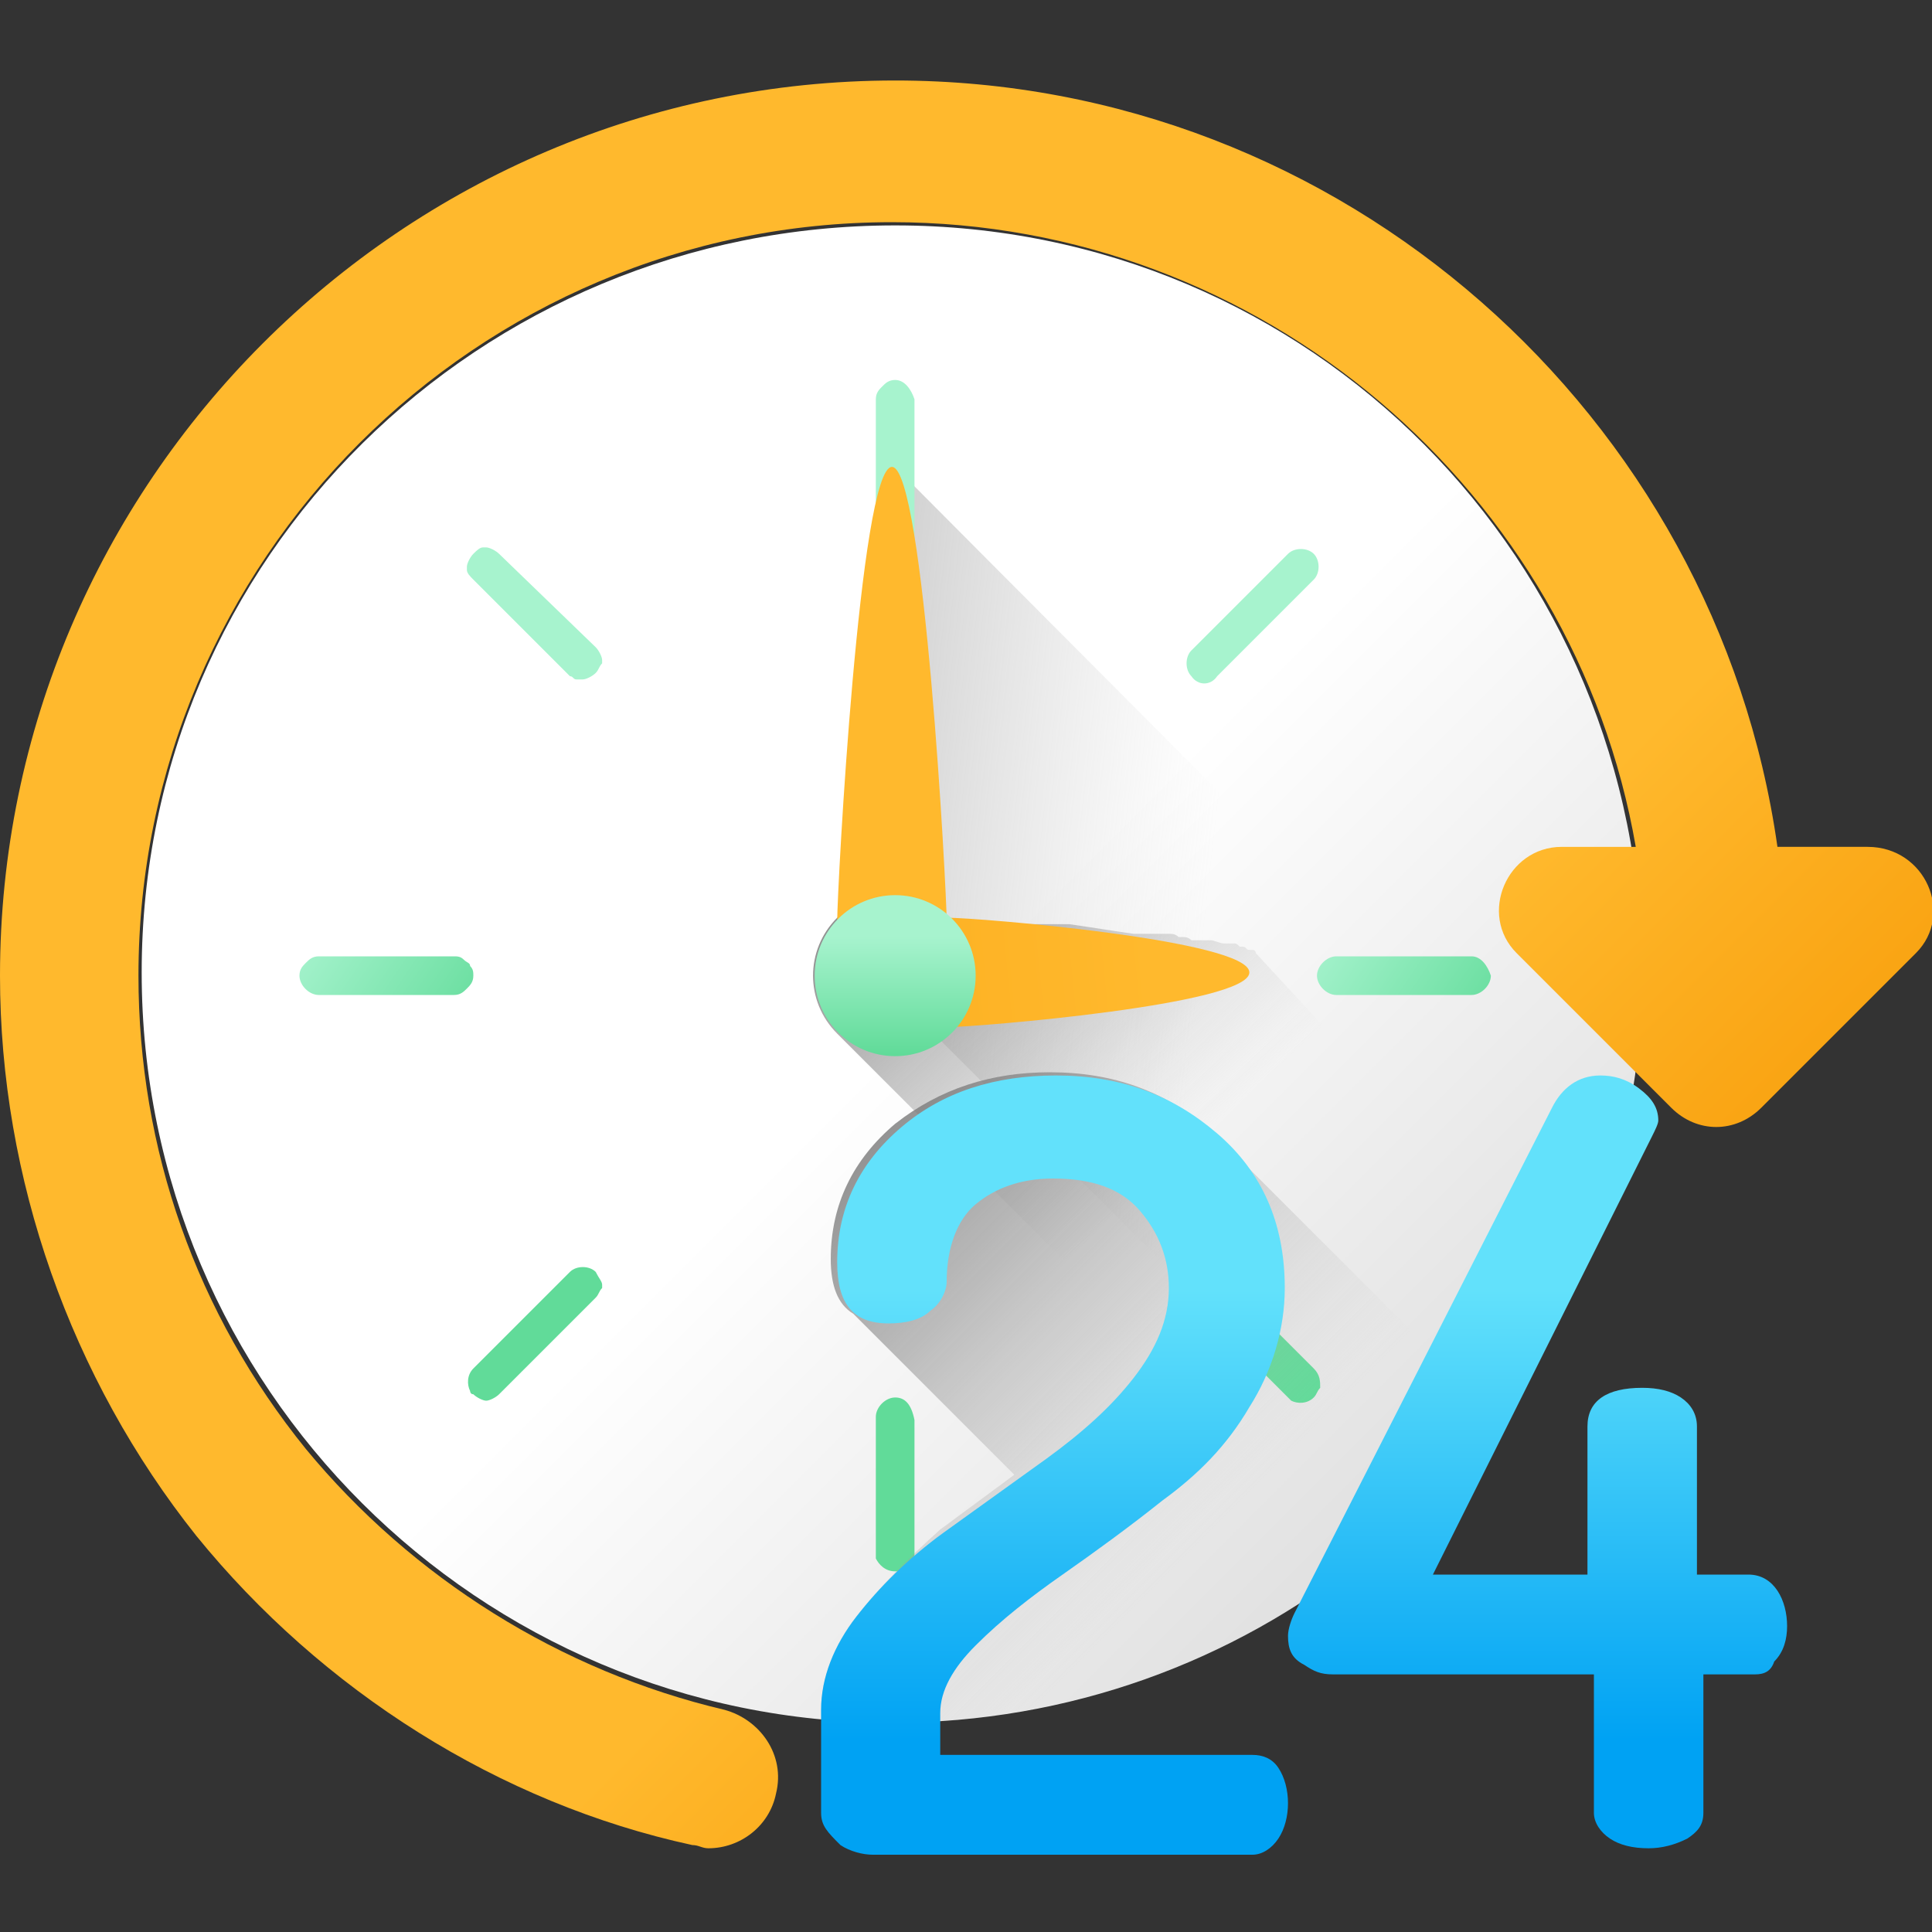 <svg xmlns="http://www.w3.org/2000/svg" xmlns:xlink="http://www.w3.org/1999/xlink" id="Capa_1" x="0px" y="0px" width="60px" height="60px" viewBox="0 0 60 60" style="enable-background:new 0 0 60 60;" xml:space="preserve"><rect x="0" y="0" width="60" height="60" fill="#333333" stroke="none"/><style type="text/css">	.st0{fill:url(#SVGID_1_);}	.st1{fill:url(#SVGID_00000039102337469864799700000005440504461490089367_);}	.st2{fill:url(#SVGID_00000175321489189978898060000016499041089783946125_);}	.st3{fill:url(#SVGID_00000020367412471048987190000016165502910859717812_);}	.st4{fill:url(#SVGID_00000110454318610660945550000002518135551384299659_);}	.st5{fill:url(#SVGID_00000044887673389565021340000014567602084756463013_);}	.st6{fill:url(#SVGID_00000070108201557314312480000008071065348344641176_);}	.st7{fill:url(#SVGID_00000027606150644174820920000000547025483481207730_);}	.st8{fill:url(#SVGID_00000005239582339906094760000007146009330855036551_);}	.st9{fill:url(#SVGID_00000175318973756165429130000012466977639886967231_);}	.st10{fill:url(#SVGID_00000155141564703160910850000002059144587062963850_);}	.st11{fill:url(#SVGID_00000053519504044478090000000016080265450154256311_);}	.st12{fill:url(#SVGID_00000140000948766622933070000002360509359055122084_);}	.st13{fill:url(#SVGID_00000168802594686820143510000001694028502243614340_);}	.st14{fill:url(#SVGID_00000155135339278095868620000012184620916561393328_);}	.st15{fill:url(#SVGID_00000138531304125636030730000006929719718095519383_);}	.st16{fill:url(#SVGID_00000038388942620154981180000008668657150113758608_);}	.st17{fill:url(#SVGID_00000078038556770769643450000004743011161019357346_);}	.st18{fill:url(#SVGID_00000068668949623771629340000002373714997035657373_);}</style><linearGradient id="SVGID_1_" gradientUnits="userSpaceOnUse" x1="28.124" y1="-339.518" x2="58.398" y2="-309.243" gradientTransform="matrix(1.004 0 0 1.004 0.567 372.162)">	<stop offset="0" style="stop-color:#FFFFFF"></stop>	<stop offset="1" style="stop-color:#C3C3C3"></stop></linearGradient><path class="st0" d="M51,30.3c0,2.4-0.4,4.7-1.1,6.9c-0.1,0.2-0.2,0.5-0.2,0.7c-0.3,0.8-0.6,1.5-0.9,2.3c-0.3,0.6-0.6,1.2-1,1.8 c-0.7,1.2-1.5,2.3-2.4,3.4c-0.9,1.1-2,2.1-3.1,3c-4,3.2-9.1,5.1-14.6,5.1c-12.8,0-23.3-10.4-23.3-23.3S14.9,7,27.8,7 S51,17.4,51,30.3z"></path><linearGradient id="SVGID_00000121275847900212411710000013072692081587103384_" gradientUnits="userSpaceOnUse" x1="36.48" y1="-339.893" x2="11.615" y2="-342.685" gradientTransform="matrix(1.004 0 0 1.004 0.567 372.162)">	<stop offset="0" style="stop-color:#C3C3C3;stop-opacity:0"></stop>	<stop offset="0.267" style="stop-color:#A4A4A4;stop-opacity:0.267"></stop>	<stop offset="0.542" style="stop-color:#8B8B8B;stop-opacity:0.542"></stop>	<stop offset="0.794" style="stop-color:#7C7C7C;stop-opacity:0.794"></stop>	<stop offset="1" style="stop-color:#777777"></stop></linearGradient><path style="fill:url(#SVGID_00000121275847900212411710000013072692081587103384_);" d="M27.8,14.5c-0.9,0-1.7,13.2-1.7,14.1 c0,0.6,0.3,1.1,0.8,1.4l17,17c2.9-2.8,5-6.3,6.2-10.2C46.3,33.1,27.8,14.5,27.8,14.5z"></path><linearGradient id="SVGID_00000109031799510814884850000011126473463859307437_" gradientUnits="userSpaceOnUse" x1="27.099" y1="-341.183" x2="27.099" y2="-337.275" gradientTransform="matrix(1.004 0 0 1.004 0.567 372.162)">	<stop offset="0" style="stop-color:#F18D00"></stop>	<stop offset="1" style="stop-color:#ED7103"></stop></linearGradient><circle style="fill:url(#SVGID_00000109031799510814884850000011126473463859307437_);" cx="27.8" cy="30.3" r="1.3"></circle><linearGradient id="SVGID_00000139259827905837793460000008229523724388132249_" gradientUnits="userSpaceOnUse" x1="31.242" y1="-343.209" x2="32.394" y2="-339.581" gradientTransform="matrix(1.004 0 0 1.004 0.567 372.162)">	<stop offset="0" style="stop-color:#A7F3CE"></stop>	<stop offset="1" style="stop-color:#61DB99"></stop></linearGradient><path style="fill:url(#SVGID_00000139259827905837793460000008229523724388132249_);" d="M27.8,11.8c-0.2,0-0.3,0.1-0.4,0.2 c-0.1,0.1-0.2,0.2-0.2,0.4v4.2c0,0.1,0,0.2,0.1,0.3c0,0.1,0.1,0.1,0.2,0.2c0,0,0.1,0,0.1,0.1c0.1,0,0.1,0,0.2,0 c0.2,0,0.3-0.1,0.4-0.2c0.1-0.1,0.2-0.2,0.2-0.4v-4.2C28.3,12.1,28.1,11.8,27.8,11.8z"></path><linearGradient id="SVGID_00000160176077235310780980000013661132913271873708_" gradientUnits="userSpaceOnUse" x1="22.177" y1="-340.331" x2="23.329" y2="-336.703" gradientTransform="matrix(1.004 0 0 1.004 0.567 372.162)">	<stop offset="0" style="stop-color:#A7F3CE"></stop>	<stop offset="1" style="stop-color:#61DB99"></stop></linearGradient><path style="fill:url(#SVGID_00000160176077235310780980000013661132913271873708_);" d="M27.8,43.4c-0.3,0-0.6,0.3-0.6,0.6v4.2 c0,0.1,0,0.1,0,0.2c0.1,0.2,0.3,0.4,0.6,0.4c0.1,0,0.2,0,0.2,0c0.2-0.1,0.4-0.3,0.4-0.5v-4.2C28.3,43.6,28.1,43.4,27.8,43.4z"></path><linearGradient id="SVGID_00000022552022394354624440000009255815156757796272_" gradientUnits="userSpaceOnUse" x1="40.428" y1="-342.155" x2="45.801" y2="-338.527" gradientTransform="matrix(1.004 0 0 1.004 0.567 372.162)">	<stop offset="0" style="stop-color:#A7F3CE"></stop>	<stop offset="1" style="stop-color:#61DB99"></stop></linearGradient><path style="fill:url(#SVGID_00000022552022394354624440000009255815156757796272_);" d="M45.7,29.7h-4.2c-0.3,0-0.6,0.3-0.6,0.6 c0,0.3,0.3,0.6,0.6,0.6h4.2c0.3,0,0.6-0.3,0.6-0.6C46.2,30,46,29.7,45.7,29.7z"></path><linearGradient id="SVGID_00000090280960371398143250000000066255864004648352_" gradientUnits="userSpaceOnUse" x1="8.995" y1="-342.155" x2="14.368" y2="-338.527" gradientTransform="matrix(1.004 0 0 1.004 0.567 372.162)">	<stop offset="0" style="stop-color:#A7F3CE"></stop>	<stop offset="1" style="stop-color:#61DB99"></stop></linearGradient><path style="fill:url(#SVGID_00000090280960371398143250000000066255864004648352_);" d="M14.7,30.3c0-0.1,0-0.2-0.1-0.3 c0-0.1-0.1-0.1-0.2-0.2c-0.1-0.1-0.2-0.1-0.3-0.1H9.9c-0.2,0-0.3,0.1-0.4,0.2c-0.1,0.1-0.2,0.2-0.2,0.4c0,0.3,0.3,0.6,0.6,0.6h4.2 c0.2,0,0.3-0.1,0.4-0.2C14.6,30.6,14.7,30.5,14.7,30.3z"></path><linearGradient id="SVGID_00000152956054837967447250000003688904912012849818_" gradientUnits="userSpaceOnUse" x1="41.973" y1="-348.358" x2="46.109" y2="-344.73" gradientTransform="matrix(1.004 0 0 1.004 0.567 372.162)">	<stop offset="0" style="stop-color:#A7F3CE"></stop>	<stop offset="1" style="stop-color:#61DB99"></stop></linearGradient><path style="fill:url(#SVGID_00000152956054837967447250000003688904912012849818_);" d="M37.8,21l3-3c0.2-0.2,0.2-0.6,0-0.8 c-0.2-0.2-0.6-0.2-0.8,0l-3,3c-0.2,0.2-0.2,0.6,0,0.8C37.2,21.3,37.6,21.3,37.8,21z"></path><linearGradient id="SVGID_00000148655557087947331840000000407919203985954725_" gradientUnits="userSpaceOnUse" x1="8.728" y1="-335.796" x2="12.863" y2="-332.168" gradientTransform="matrix(1.004 0 0 1.004 0.567 372.162)">	<stop offset="0" style="stop-color:#A7F3CE"></stop>	<stop offset="1" style="stop-color:#61DB99"></stop></linearGradient><path style="fill:url(#SVGID_00000148655557087947331840000000407919203985954725_);" d="M18.5,39.5c-0.2-0.2-0.6-0.2-0.8,0l-3,3 c-0.2,0.2-0.2,0.5-0.1,0.7c0,0,0,0.1,0.1,0.1c0,0,0,0,0,0l0,0l0,0c0.1,0.1,0.3,0.2,0.4,0.2c0,0,0,0,0,0c0.1,0,0.3-0.1,0.4-0.2l0,0 l3-3c0.1-0.1,0.1-0.2,0.2-0.3c0,0,0-0.1,0-0.1C18.7,39.8,18.6,39.7,18.5,39.5z"></path><linearGradient id="SVGID_00000062150919516137873960000006932303824820794782_" gradientUnits="userSpaceOnUse" x1="30.954" y1="-335.799" x2="35.089" y2="-332.171" gradientTransform="matrix(1.004 0 0 1.004 0.567 372.162)">	<stop offset="0" style="stop-color:#A7F3CE"></stop>	<stop offset="1" style="stop-color:#61DB99"></stop></linearGradient><path style="fill:url(#SVGID_00000062150919516137873960000006932303824820794782_);" d="M40.8,42.5l-3-3c-0.1-0.1-0.2-0.1-0.2-0.1 c-0.1,0-0.2,0-0.3,0c-0.1,0-0.2,0.1-0.3,0.2c-0.2,0.2-0.2,0.6,0,0.8l3,3c0,0,0.1,0.1,0.1,0.1c0.2,0.1,0.5,0.1,0.7-0.1 c0.1-0.1,0.1-0.2,0.2-0.3C41,42.9,41,42.7,40.8,42.5z"></path><linearGradient id="SVGID_00000052822372208623949080000003586314715174390923_" gradientUnits="userSpaceOnUse" x1="19.746" y1="-348.358" x2="23.883" y2="-344.73" gradientTransform="matrix(1.004 0 0 1.004 0.567 372.162)">	<stop offset="0" style="stop-color:#A7F3CE"></stop>	<stop offset="1" style="stop-color:#61DB99"></stop></linearGradient><path style="fill:url(#SVGID_00000052822372208623949080000003586314715174390923_);" d="M15.5,17.2c-0.1-0.1-0.3-0.2-0.4-0.2 c0,0-0.1,0-0.1,0c-0.1,0-0.2,0.1-0.3,0.2c-0.1,0.1-0.2,0.3-0.2,0.4c0,0,0,0.1,0,0.1c0,0.1,0.1,0.2,0.2,0.3l3,3l0,0l0,0c0,0,0,0,0,0 c0.1,0,0.1,0.1,0.2,0.1c0.1,0,0.1,0,0.2,0c0.1,0,0.3-0.1,0.4-0.2c0.1-0.1,0.1-0.2,0.2-0.3c0,0,0-0.1,0-0.1c0-0.1-0.1-0.3-0.2-0.4 L15.5,17.2z"></path><linearGradient id="SVGID_00000118368921077292878100000009279931005718203017_" gradientUnits="userSpaceOnUse" x1="36.245" y1="-335.181" x2="26.123" y2="-346.299" gradientTransform="matrix(1.004 0 0 1.004 0.567 372.162)">	<stop offset="0" style="stop-color:#C3C3C3;stop-opacity:0"></stop>	<stop offset="0.267" style="stop-color:#A4A4A4;stop-opacity:0.267"></stop>	<stop offset="0.542" style="stop-color:#8B8B8B;stop-opacity:0.542"></stop>	<stop offset="0.794" style="stop-color:#7C7C7C;stop-opacity:0.794"></stop>	<stop offset="1" style="stop-color:#777777"></stop></linearGradient><path style="fill:url(#SVGID_00000118368921077292878100000009279931005718203017_);" d="M48.8,40.2c-0.3,0.6-0.6,1.2-1,1.8 c-0.7,1.2-1.5,2.3-2.4,3.4c-0.9,1.1-2,2.1-3.1,3L26,32.1c-1-1-1-2.6,0-3.6c0,0,0.1-0.1,0.1-0.1c0.9-0.8,2.4-0.8,3.3,0 c0,0,0.1,0.1,0.1,0.1c0,0,0.1,0.1,0.1,0.1h0c0,0,0.1,0,0.1,0c0.1,0,0.1,0,0.2,0c0.3,0,0.8,0.1,1.4,0.1c0.2,0,0.3,0,0.5,0 c0.1,0,0.3,0,0.4,0c0.1,0,0.2,0,0.3,0c0.1,0,0.2,0,0.3,0c0.1,0,0.3,0,0.4,0c0.7,0.1,1.3,0.2,2,0.3c0.1,0,0.2,0,0.3,0c0,0,0,0,0,0 c0.1,0,0.2,0,0.3,0c0.1,0,0.2,0,0.3,0c0.1,0,0.1,0,0.2,0c0.1,0,0.2,0,0.3,0.1c0,0,0.1,0,0.1,0c0.1,0,0.2,0,0.3,0.1c0,0,0.1,0,0.1,0 c0,0,0.1,0,0.1,0c0,0,0,0,0.1,0c0.1,0,0.1,0,0.2,0c0,0,0.1,0,0.1,0c0.1,0,0.3,0.1,0.4,0.1c0,0,0.1,0,0.1,0c0,0,0,0,0.1,0 c0,0,0.1,0,0.1,0c0,0,0,0,0,0c0.1,0,0.1,0,0.2,0.1c0,0,0,0,0,0c0,0,0.1,0,0.1,0c0.1,0,0.1,0.1,0.2,0.1c0,0,0,0,0.1,0 c0.1,0,0.1,0.1,0.1,0.1c0,0,0,0,0,0c0,0,0,0,0,0c0,0,0,0,0,0c0,0,0,0,0,0L48.8,40.2z"></path><linearGradient id="SVGID_00000057835529445394629660000009860032440101021332_" gradientUnits="userSpaceOnUse" x1="35.035" y1="-341.142" x2="-0.506" y2="-337.625" gradientTransform="matrix(1.004 0 0 1.004 0.567 372.162)">	<stop offset="0" style="stop-color:#FFB92D"></stop>	<stop offset="1" style="stop-color:#F59500"></stop></linearGradient><path style="fill:url(#SVGID_00000057835529445394629660000009860032440101021332_);" d="M29.4,31.9c-0.9,0-1.7-0.7-1.7-1.7 s0.7-1.7,1.7-1.7s9.4,0.7,9.4,1.7C38.8,31.2,30.3,31.9,29.4,31.9z"></path><linearGradient id="SVGID_00000172441225930745286380000015954076665181038501_" gradientUnits="userSpaceOnUse" x1="30.412" y1="-333.847" x2="33.929" y2="-320.579" gradientTransform="matrix(1.004 0 0 1.004 0.567 372.162)">	<stop offset="0" style="stop-color:#FFB92D"></stop>	<stop offset="1" style="stop-color:#F59500"></stop></linearGradient><path style="fill:url(#SVGID_00000172441225930745286380000015954076665181038501_);" d="M29.4,28.6c0,0.9-0.7,1.7-1.7,1.7 s-1.7-0.7-1.7-1.7s0.7-14.1,1.7-14.1C28.7,14.5,29.4,27.7,29.4,28.6z"></path><linearGradient id="SVGID_00000132073860816985182480000001453890817614798520_" gradientUnits="userSpaceOnUse" x1="27.099" y1="-341.711" x2="27.099" y2="-338.083" gradientTransform="matrix(1.004 0 0 1.004 0.567 372.162)">	<stop offset="0" style="stop-color:#A7F3CE"></stop>	<stop offset="1" style="stop-color:#61DB99"></stop></linearGradient><circle style="fill:url(#SVGID_00000132073860816985182480000001453890817614798520_);" cx="27.8" cy="30.3" r="2.5"></circle><linearGradient id="SVGID_00000021105134418734428100000013653153036821813666_" gradientUnits="userSpaceOnUse" x1="35.532" y1="-321.945" x2="21.724" y2="-335.753" gradientTransform="matrix(1.004 0 0 1.004 0.567 372.162)">	<stop offset="0" style="stop-color:#C3C3C3;stop-opacity:0"></stop>	<stop offset="0.267" style="stop-color:#A4A4A4;stop-opacity:0.267"></stop>	<stop offset="0.542" style="stop-color:#8B8B8B;stop-opacity:0.542"></stop>	<stop offset="0.794" style="stop-color:#7C7C7C;stop-opacity:0.794"></stop>	<stop offset="1" style="stop-color:#777777"></stop></linearGradient><path style="fill:url(#SVGID_00000021105134418734428100000013653153036821813666_);" d="M26.6,50.2c-0.7,0.9-1.1,1.9-1.1,2.9v0.3 c0.7,0.1,1.5,0.1,2.2,0.1c5.5,0,10.6-1.9,14.6-5.1c1.1-0.9,2.2-1.9,3.1-3c0.4-0.4,0.7-0.9,1.1-1.4l-8.9-8.9c-1.4-1.2-3-1.8-5-1.8 c-1.8,0-3.4,0.5-4.8,1.6c-1.3,1.1-2,2.5-2,4.2c0,0.8,0.2,1.4,0.7,1.7l5,5l-2.3,1.7C28.2,48.4,27.3,49.3,26.6,50.2z"></path><g>			<linearGradient id="SVGID_00000132075518760707419140000006771489317677220773_" gradientUnits="userSpaceOnUse" x1="32.021" y1="-330.779" x2="32.021" y2="-316.847" gradientTransform="matrix(1.004 0 0 1.004 0.567 372.162)">		<stop offset="0" style="stop-color:#62E1FB"></stop>		<stop offset="1" style="stop-color:#00A2F3"></stop>	</linearGradient>	<path style="fill:url(#SVGID_00000132075518760707419140000006771489317677220773_);" d="M25.5,56.3v-3.2c0-1,0.4-2,1.1-2.9  c0.7-0.9,1.6-1.8,2.7-2.6l3.2-2.3c1.1-0.8,2-1.6,2.7-2.5c0.7-0.9,1.1-1.8,1.1-2.8c0-0.9-0.3-1.7-0.9-2.4c-0.6-0.7-1.5-1-2.7-1  c-1,0-1.8,0.3-2.4,0.8c-0.6,0.5-0.9,1.4-0.9,2.4c0,0.3-0.2,0.7-0.5,0.9c-0.3,0.3-0.8,0.4-1.3,0.4c-1.1,0-1.6-0.6-1.6-1.9  c0-1.7,0.7-3.1,2-4.2c1.3-1.1,2.9-1.6,4.8-1.6c2,0,3.6,0.6,5,1.8c1.4,1.2,2.1,2.8,2.1,4.8c0,1.3-0.4,2.6-1.1,3.7  c-0.7,1.2-1.6,2.1-2.7,2.9c-1,0.8-2.1,1.6-3.1,2.3c-1,0.7-1.9,1.4-2.7,2.2c-0.7,0.7-1.1,1.4-1.1,2.1v1.3h9.7c0.3,0,0.6,0.1,0.8,0.4  c0.2,0.3,0.3,0.7,0.3,1.1c0,0.4-0.1,0.8-0.3,1.1c-0.2,0.3-0.5,0.5-0.8,0.5H27.1c-0.3,0-0.7-0.1-1-0.3  C25.7,56.9,25.5,56.7,25.5,56.3z"></path>			<linearGradient id="SVGID_00000132806241826920858390000007035649047361925802_" gradientUnits="userSpaceOnUse" x1="47.086" y1="-330.779" x2="47.086" y2="-316.847" gradientTransform="matrix(1.004 0 0 1.004 0.567 372.162)">		<stop offset="0" style="stop-color:#62E1FB"></stop>		<stop offset="1" style="stop-color:#00A2F3"></stop>	</linearGradient>	<path style="fill:url(#SVGID_00000132806241826920858390000007035649047361925802_);" d="M40,50.8c0-0.2,0.1-0.5,0.2-0.7l8-15.7  c0.3-0.6,0.8-1,1.5-1c0.4,0,0.8,0.1,1.2,0.4c0.4,0.3,0.6,0.6,0.6,1c0,0.1-0.1,0.3-0.2,0.5l-6.8,13.6h4.8v-4.6  c0-0.8,0.6-1.2,1.7-1.2c0.5,0,0.9,0.1,1.2,0.3c0.3,0.2,0.5,0.5,0.5,0.9v4.6h1.6c0.4,0,0.7,0.2,0.9,0.5c0.2,0.3,0.3,0.7,0.3,1.1  c0,0.4-0.1,0.8-0.4,1.1C55,51.9,54.8,52,54.5,52h-1.6v4.3c0,0.4-0.2,0.6-0.5,0.8c-0.4,0.2-0.8,0.3-1.2,0.3c-0.5,0-0.9-0.1-1.2-0.3  c-0.3-0.2-0.5-0.5-0.5-0.8V52h-8.1c-0.4,0-0.6-0.1-0.9-0.3C40.1,51.5,40,51.2,40,50.8z"></path></g><linearGradient id="SVGID_00000049196862046384493940000001035557173551121320_" gradientUnits="userSpaceOnUse" x1="34.978" y1="-332.655" x2="48.246" y2="-319.387" gradientTransform="matrix(1.004 0 0 1.004 0.567 372.162)">	<stop offset="0" style="stop-color:#FFB92D"></stop>	<stop offset="1" style="stop-color:#F59500"></stop></linearGradient><path style="fill:url(#SVGID_00000049196862046384493940000001035557173551121320_);" d="M58,26.3h-2.7h-0.1 C53.3,12.9,41.7,2.5,27.8,2.5C12.5,2.5,0,15,0,30.3c0,6.3,2.2,12.5,6.1,17.4c3.9,4.8,9.4,8.3,15.4,9.6c0.2,0,0.3,0.1,0.5,0.1 c1,0,1.9-0.7,2.1-1.7c0.3-1.2-0.5-2.3-1.6-2.6c-5.1-1.2-9.7-4.1-13-8.1c-3.4-4.2-5.2-9.3-5.2-14.7c0-12.9,10.5-23.4,23.4-23.4 c11.5,0,21.2,8.4,23.1,19.4h-2.3c-1.7,0-2.6,2.1-1.4,3.3l4.8,4.8c0.8,0.8,2,0.8,2.8,0l4.8-4.8C60.7,28.4,59.8,26.3,58,26.3z"></path></svg>